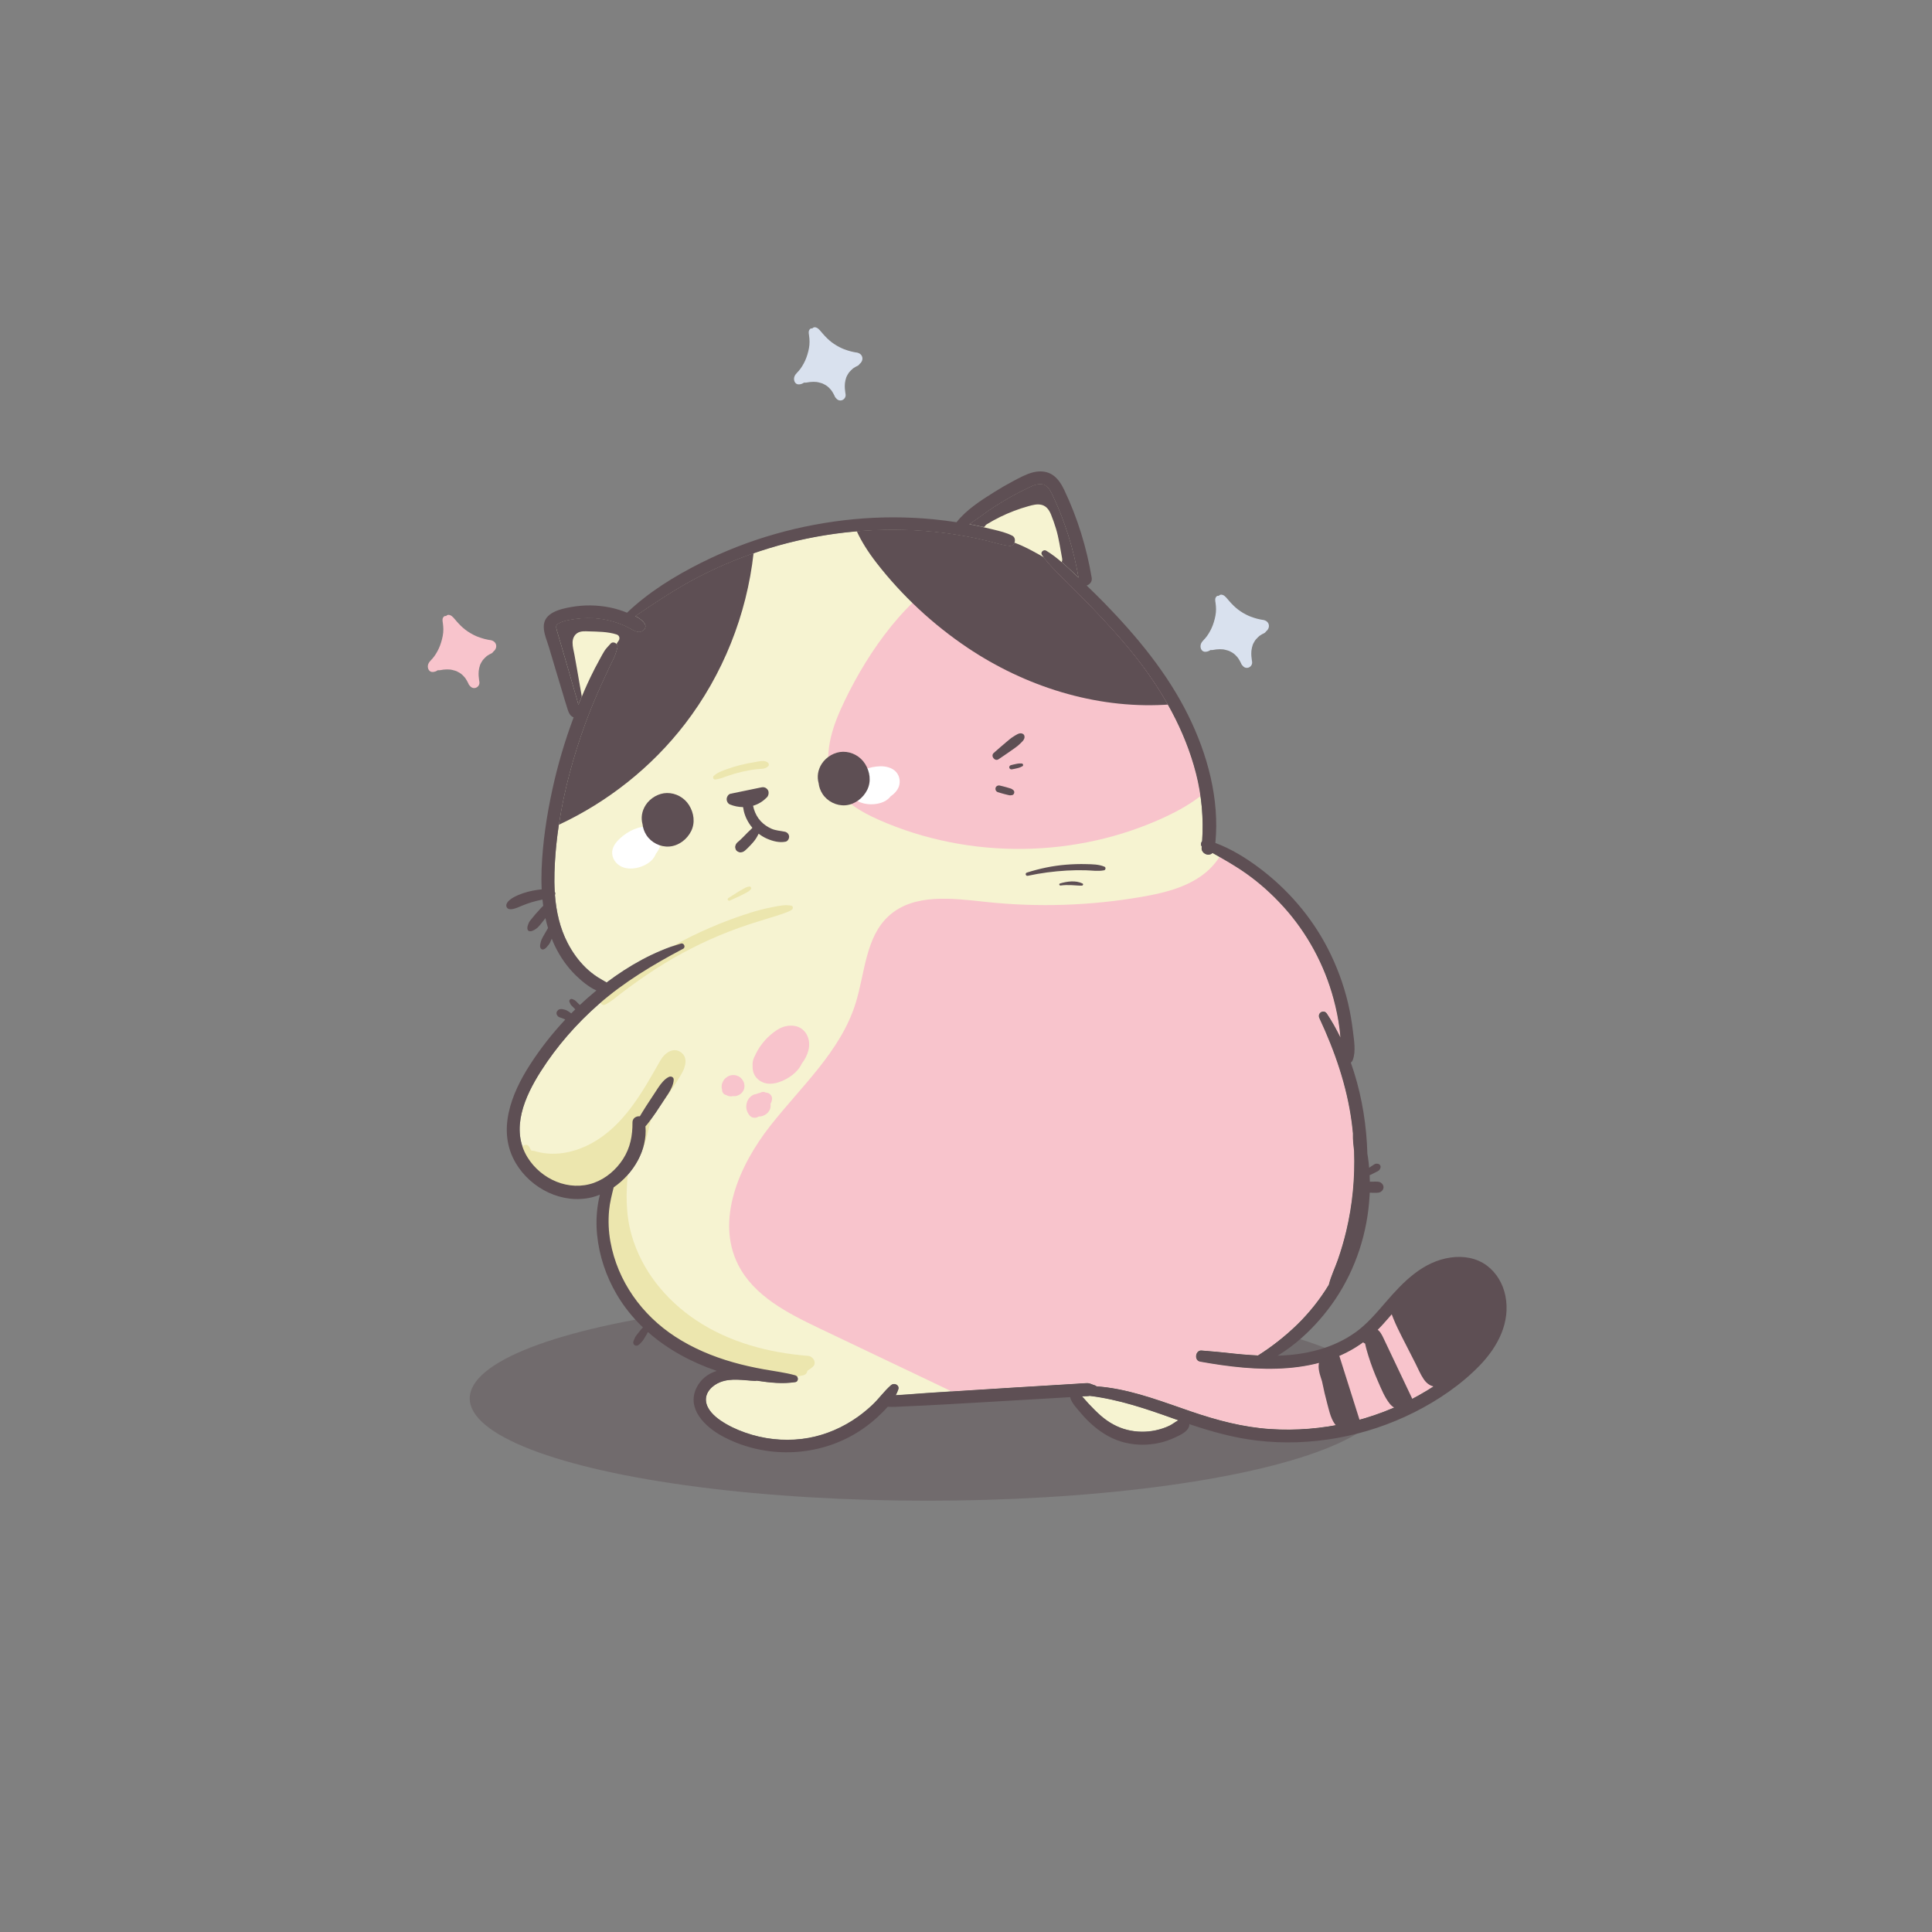<?xml version="1.0" encoding="UTF-8" standalone="no"?> <svg xmlns:inkscape="http://www.inkscape.org/namespaces/inkscape" xmlns:sodipodi="http://sodipodi.sourceforge.net/DTD/sodipodi-0.dtd" xmlns="http://www.w3.org/2000/svg" xmlns:svg="http://www.w3.org/2000/svg" width="500" height="500" viewBox="0 0 132.292 132.292" version="1.1" id="svg1" inkscape:version="1.3 (0e150ed6c4, 2023-07-21)" sodipodi:docname="кот пятнистый со спины.svg"><rect x="0" y="0" width="132.292" height="132.292" fill="#808080" stroke="none"/><defs id="defs1"></defs><g inkscape:label="Слой 1" inkscape:groupmode="layer" id="layer1"><g id="g261" transform="matrix(0.265,0,0,0.265,13.542,-445.604)"><path style="fill:#ffffff" d="m 164.862,1784.352 c -0.007,-0.01 -0.017,-0.016 -0.024,-0.026 0.07,0.087 0.077,0.094 0.024,0.026 z" id="path5-5"></path><path style="fill:#d9e1ee;fill-opacity:1" d="m 170.145,1772.599 c -0.059,-0.01 -0.096,-0.011 -0.124,-0.014 -0.026,0 -0.048,-0.01 -0.091,-0.017 -0.107,-0.019 -0.213,-0.036 -0.319,-0.056 -0.292,-0.055 -0.582,-0.119 -0.869,-0.193 -0.55,-0.141 -1.085,-0.322 -1.617,-0.52 -0.101,-0.038 -0.202,-0.074 -0.302,-0.113 0.002,10e-4 -0.226,-0.095 -0.274,-0.114 -0.23,-0.102 -0.458,-0.209 -0.682,-0.324 -0.505,-0.257 -0.995,-0.544 -1.467,-0.859 -0.846,-0.564 -1.58,-1.219 -2.347,-2.027 -0.368,-0.388 -0.711,-0.802 -1.06,-1.207 -0.419,-0.487 -0.874,-1.031 -1.559,-1.07 -0.25,-0.014 -0.5,0.126 -0.658,0.322 -0.198,-0.061 -0.403,-0.036 -0.591,0.16 -0.452,0.472 -0.321,1.072 -0.229,1.656 0.083,0.525 0.115,1.063 0.123,1.595 0.017,1.129 -0.24,2.282 -0.565,3.358 -0.32,1.062 -0.764,2.037 -1.351,2.981 -0.284,0.456 -0.534,0.808 -0.87,1.194 -0.499,0.572 -1.091,1.036 -1.206,1.832 -0.113,0.784 0.325,1.718 1.267,1.663 0.525,-0.03 0.929,-0.198 1.285,-0.453 0.419,0.046 0.869,-0.051 1.267,-0.12 0.048,-0.01 0.065,-0.012 0.072,-0.015 0.029,0 0.06,0 0.109,-0.01 0.105,-0.01 0.211,-0.019 0.316,-0.028 0.239,-0.02 0.478,-0.036 0.718,-0.036 0.267,0 0.535,0.012 0.799,0.043 0.008,10e-4 0.01,10e-4 0.018,0 0.013,0 0.033,0.01 0.064,0.013 0.131,0.025 0.261,0.05 0.391,0.078 0.235,0.052 0.466,0.112 0.695,0.185 0.333,0.107 0.304,0.094 0.534,0.205 0.884,0.428 1.276,0.732 1.926,1.478 0.047,0.053 0.092,0.108 0.136,0.162 0.009,0.015 0.102,0.137 0.119,0.162 0.124,0.178 0.24,0.362 0.348,0.55 0.119,0.209 0.234,0.422 0.338,0.639 0.042,0.087 0.076,0.177 0.12,0.262 0.034,0.107 0.091,0.201 0.172,0.281 0.036,0.046 0.063,0.08 0.082,0.105 0.361,0.487 0.917,0.777 1.533,0.607 0.573,-0.157 1.028,-0.727 1.012,-1.329 -0.005,-0.209 -0.037,-0.415 -0.08,-0.619 -0.108,-0.801 -0.176,-1.398 -0.117,-2.239 0.001,-0.022 0.019,-0.199 0.024,-0.262 0.008,-0.056 0.018,-0.141 0.021,-0.154 0.028,-0.194 0.061,-0.386 0.105,-0.577 0.049,-0.215 0.109,-0.428 0.179,-0.637 0.024,-0.071 0.05,-0.14 0.076,-0.21 0.013,-0.032 0.038,-0.094 0.061,-0.141 0.163,-0.339 0.358,-0.654 0.569,-0.966 0.012,-0.018 0.019,-0.027 0.028,-0.039 0.045,-0.054 0.089,-0.109 0.135,-0.162 0.13,-0.15 0.268,-0.292 0.408,-0.431 0.126,-0.124 0.253,-0.245 0.387,-0.36 0.052,-0.045 0.099,-0.083 0.12,-0.1 0.044,-0.032 0.087,-0.064 0.131,-0.094 0.327,-0.225 0.674,-0.416 1.035,-0.582 0.224,-0.103 0.398,-0.28 0.53,-0.491 0.435,-0.313 0.731,-0.863 0.731,-1.361 0,-0.949 -0.74,-1.5 -1.606,-1.603 z" id="path6-4"></path><path style="fill:#f8c4cc;fill-opacity:1" d="m 75.521,1846.911 c -0.059,-0.01 -0.096,-0.011 -0.124,-0.014 -0.026,0 -0.048,-0.01 -0.091,-0.017 -0.106,-0.019 -0.213,-0.036 -0.319,-0.056 -0.292,-0.054 -0.582,-0.119 -0.869,-0.193 -0.55,-0.141 -1.085,-0.322 -1.617,-0.52 -0.101,-0.038 -0.202,-0.074 -0.302,-0.113 0.002,0 -0.226,-0.095 -0.274,-0.114 -0.23,-0.102 -0.458,-0.209 -0.682,-0.324 -0.505,-0.257 -0.995,-0.544 -1.467,-0.859 -0.846,-0.564 -1.58,-1.219 -2.347,-2.027 -0.368,-0.388 -0.711,-0.802 -1.06,-1.207 -0.419,-0.486 -0.874,-1.031 -1.559,-1.07 -0.25,-0.014 -0.5,0.126 -0.658,0.322 -0.198,-0.061 -0.403,-0.036 -0.591,0.159 -0.452,0.472 -0.321,1.072 -0.229,1.656 0.082,0.525 0.115,1.063 0.123,1.595 0.017,1.129 -0.24,2.282 -0.565,3.358 -0.32,1.062 -0.764,2.037 -1.351,2.981 -0.284,0.456 -0.534,0.808 -0.87,1.194 -0.499,0.572 -1.091,1.036 -1.206,1.832 -0.113,0.784 0.325,1.718 1.267,1.663 0.525,-0.03 0.929,-0.198 1.285,-0.453 0.419,0.046 0.869,-0.051 1.267,-0.12 0.048,-0.01 0.065,-0.013 0.072,-0.015 0.03,0 0.06,0 0.109,-0.01 0.105,-0.01 0.211,-0.019 0.317,-0.027 0.239,-0.02 0.478,-0.036 0.718,-0.036 0.266,0 0.534,0.012 0.799,0.043 0.008,10e-4 0.01,10e-4 0.018,0 0.013,0 0.033,0.01 0.064,0.013 0.131,0.025 0.261,0.05 0.391,0.079 0.235,0.052 0.466,0.112 0.695,0.185 0.333,0.107 0.304,0.094 0.534,0.205 0.885,0.428 1.276,0.732 1.926,1.478 0.047,0.053 0.091,0.108 0.136,0.163 0.009,0.014 0.102,0.137 0.119,0.162 0.124,0.178 0.24,0.362 0.348,0.55 0.119,0.209 0.234,0.422 0.338,0.639 0.042,0.087 0.076,0.177 0.12,0.262 0.034,0.107 0.091,0.201 0.172,0.281 0.036,0.046 0.063,0.08 0.082,0.105 0.361,0.486 0.917,0.777 1.533,0.607 0.573,-0.158 1.028,-0.727 1.012,-1.329 -0.005,-0.21 -0.037,-0.415 -0.08,-0.619 -0.108,-0.801 -0.176,-1.398 -0.117,-2.239 0.002,-0.022 0.019,-0.199 0.024,-0.262 0.008,-0.056 0.018,-0.14 0.021,-0.154 0.028,-0.194 0.062,-0.386 0.105,-0.577 0.049,-0.215 0.109,-0.428 0.179,-0.637 0.024,-0.071 0.05,-0.14 0.076,-0.21 0.013,-0.032 0.038,-0.094 0.061,-0.141 0.163,-0.339 0.358,-0.654 0.569,-0.966 0.012,-0.018 0.019,-0.027 0.028,-0.04 0.045,-0.054 0.089,-0.109 0.135,-0.162 0.13,-0.15 0.268,-0.292 0.408,-0.431 0.125,-0.124 0.253,-0.245 0.387,-0.36 0.052,-0.045 0.099,-0.083 0.12,-0.1 0.044,-0.032 0.087,-0.064 0.131,-0.094 0.327,-0.225 0.674,-0.416 1.035,-0.581 0.224,-0.103 0.398,-0.281 0.53,-0.491 0.434,-0.312 0.731,-0.863 0.731,-1.361 -10e-4,-0.951 -0.742,-1.502 -1.607,-1.605 z" id="path8-1"></path><path style="fill:#d9e1ee;fill-opacity:1" d="m 275.18,1841.693 c -0.059,-0.01 -0.095,-0.011 -0.124,-0.014 -0.026,-0.01 -0.048,-0.01 -0.091,-0.017 -0.106,-0.019 -0.213,-0.036 -0.319,-0.056 -0.292,-0.055 -0.582,-0.119 -0.869,-0.193 -0.55,-0.141 -1.085,-0.322 -1.617,-0.52 -0.101,-0.038 -0.202,-0.074 -0.302,-0.113 0.002,10e-4 -0.226,-0.095 -0.274,-0.114 -0.23,-0.102 -0.458,-0.209 -0.682,-0.324 -0.505,-0.257 -0.995,-0.544 -1.467,-0.859 -0.846,-0.564 -1.58,-1.219 -2.347,-2.027 -0.368,-0.388 -0.711,-0.802 -1.06,-1.207 -0.419,-0.486 -0.874,-1.031 -1.559,-1.07 -0.25,-0.014 -0.5,0.126 -0.658,0.322 -0.198,-0.061 -0.403,-0.036 -0.591,0.159 -0.452,0.472 -0.321,1.072 -0.23,1.656 0.083,0.525 0.115,1.063 0.123,1.595 0.017,1.129 -0.24,2.282 -0.565,3.358 -0.32,1.062 -0.764,2.037 -1.351,2.981 -0.284,0.456 -0.533,0.808 -0.87,1.194 -0.499,0.572 -1.091,1.036 -1.206,1.832 -0.113,0.784 0.325,1.718 1.267,1.663 0.525,-0.031 0.929,-0.198 1.285,-0.453 0.419,0.046 0.869,-0.051 1.267,-0.12 0.049,-0.01 0.065,-0.013 0.072,-0.015 0.029,0 0.06,-0.01 0.109,-0.01 0.105,-0.01 0.211,-0.019 0.317,-0.027 0.239,-0.02 0.478,-0.036 0.718,-0.036 0.267,0 0.534,0.012 0.799,0.043 0.008,10e-4 0.01,10e-4 0.017,0 0.013,0 0.033,0.01 0.065,0.013 0.131,0.025 0.261,0.05 0.392,0.078 0.234,0.052 0.466,0.112 0.695,0.185 0.333,0.107 0.304,0.094 0.534,0.205 0.884,0.428 1.276,0.732 1.926,1.478 0.047,0.053 0.092,0.108 0.136,0.162 0.009,0.015 0.102,0.137 0.119,0.162 0.124,0.178 0.241,0.362 0.348,0.55 0.119,0.209 0.234,0.422 0.338,0.639 0.042,0.086 0.076,0.177 0.12,0.262 0.034,0.107 0.091,0.201 0.172,0.281 0.036,0.046 0.062,0.08 0.082,0.105 0.361,0.487 0.917,0.777 1.533,0.607 0.573,-0.157 1.028,-0.727 1.012,-1.329 -0.005,-0.21 -0.038,-0.415 -0.08,-0.619 -0.108,-0.801 -0.176,-1.398 -0.117,-2.239 0.001,-0.022 0.019,-0.199 0.024,-0.262 0.008,-0.056 0.018,-0.141 0.021,-0.154 0.028,-0.194 0.062,-0.386 0.105,-0.577 0.049,-0.215 0.109,-0.428 0.179,-0.637 0.024,-0.071 0.05,-0.14 0.076,-0.21 0.013,-0.032 0.038,-0.094 0.061,-0.141 0.163,-0.339 0.359,-0.654 0.569,-0.966 0.012,-0.018 0.019,-0.027 0.028,-0.039 0.045,-0.054 0.089,-0.109 0.135,-0.162 0.13,-0.15 0.268,-0.292 0.408,-0.431 0.125,-0.124 0.253,-0.245 0.387,-0.36 0.052,-0.045 0.099,-0.083 0.12,-0.1 0.044,-0.032 0.087,-0.064 0.131,-0.094 0.327,-0.225 0.674,-0.416 1.035,-0.581 0.224,-0.103 0.398,-0.281 0.53,-0.491 0.434,-0.313 0.731,-0.863 0.731,-1.361 0,-0.95 -0.741,-1.501 -1.607,-1.604 z" id="path10-7"></path><g id="g127" transform="translate(5.859,1640.578)"><ellipse style="fill:#5e4f54;fill-opacity:0.42" cx="182.65" cy="402.292" rx="118.236" ry="26.427" id="ellipse2-2"></ellipse><path style="fill:#ffffff" d="m 64.379,218.086 c -0.007,-0.01 -0.017,-0.016 -0.024,-0.026 0.07,0.087 0.077,0.094 0.024,0.026 z" id="path7-0"></path><path style="fill:#ffffff" d="m 264.038,212.868 c -0.007,-0.01 -0.017,-0.016 -0.024,-0.026 0.071,0.087 0.078,0.094 0.024,0.026 z" id="path9-5"></path><path style="fill:#f6f3d1" d="m 224.625,401.596 c -0.446,0.095 -0.948,0.073 -1.395,0.1 -0.209,0.012 -0.418,0.025 -0.628,0.037 0.631,0.624 1.202,1.358 1.763,1.946 0.998,1.048 2.008,2.094 3.1,3.045 1.999,1.741 4.292,3.047 6.874,3.683 2.39,0.588 4.948,0.626 7.353,0.1 1.235,-0.27 2.452,-0.66 3.587,-1.218 0.727,-0.358 1.478,-0.978 2.264,-1.373 -0.41,-0.145 -0.82,-0.287 -1.229,-0.434 -7.083,-2.545 -14.196,-4.963 -21.689,-5.886 z" id="path25-0"></path><path style="fill:#f6f3d1" d="m 325.202,388.898 c -4.069,5.269 -9.925,9.381 -15.679,12.612 -11.558,6.487 -24.991,9.52 -38.208,8.656 -7.066,-0.458 -13.813,-2.255 -20.491,-4.535 -7.058,-2.41 -14.132,-5.174 -21.562,-6.202 -0.968,-0.13 -1.926,-0.233 -2.894,-0.302 -0.121,-0.121 -0.276,-0.233 -0.492,-0.285 -0.691,-0.173 -1.184,-0.57 -2.004,-0.544 -0.933,0.026 -1.866,0.112 -2.79,0.173 -1.797,0.104 -3.585,0.216 -5.373,0.328 -3.585,0.216 -7.17,0.432 -10.746,0.648 -5.347,0.328 -10.694,0.665 -16.042,1.019 -1.891,0.112 -3.775,0.242 -5.667,0.363 -0.795,0.052 -1.59,0.112 -2.384,0.164 -1.218,0.086 -2.427,0.182 -3.637,0.277 -0.872,0.069 -1.805,0.104 -2.747,0.173 0.259,-0.492 0.493,-1.002 0.666,-1.52 0.078,-0.242 0.069,-0.458 0.008,-0.648 -0.233,-0.682 -1.209,-0.959 -1.832,-0.466 -0.017,0 -0.026,0.017 -0.043,0.026 -1.762,1.529 -3.119,3.49 -4.82,5.097 -1.615,1.529 -3.361,2.894 -5.235,4.086 -3.905,2.488 -8.336,4.155 -12.94,4.717 -4.95,0.605 -10.003,0.035 -14.694,-1.624 -2.22,-0.777 -4.415,-1.805 -6.367,-3.136 -1.667,-1.14 -3.524,-2.859 -3.767,-4.984 -0.267,-2.315 1.667,-4.138 3.646,-4.924 2.877,-1.149 6.047,-0.466 9.036,-0.337 0.156,0.009 0.285,-0.026 0.406,-0.061 0.043,0 0.078,0.009 0.121,0.017 3.274,0.492 6.583,0.864 9.865,0.354 0.933,-0.147 0.812,-1.538 0,-1.762 -2.66,-0.743 -5.425,-1.063 -8.146,-1.555 -0.501,-0.086 -0.993,-0.181 -1.486,-0.285 -2.194,-0.432 -4.371,-0.942 -6.522,-1.555 -5.252,-1.494 -10.306,-3.628 -14.893,-6.608 -8.613,-5.606 -14.867,-14.323 -16.715,-24.499 -0.484,-2.661 -0.605,-5.39 -0.354,-8.077 0.009,-0.069 0.017,-0.147 0.026,-0.216 0.199,-1.987 0.691,-3.87 1.166,-5.77 5.105,-3.525 8.751,-9.667 8.206,-15.774 0.561,-0.596 1.037,-1.27 1.529,-1.935 0.786,-1.045 1.494,-2.142 2.212,-3.231 0.717,-1.089 1.451,-2.177 2.16,-3.265 0.674,-1.028 1.365,-2.393 1.399,-3.628 0.017,-0.674 -0.7,-0.959 -1.235,-0.708 -1.14,0.527 -2.099,1.779 -2.781,2.807 -0.7,1.045 -1.391,2.108 -2.082,3.17 -0.691,1.054 -1.391,2.108 -2.039,3.188 -0.199,0.328 -0.406,0.665 -0.605,1.011 -0.89,-0.104 -1.918,0.475 -1.909,1.555 0.035,3.438 -0.553,6.548 -2.436,9.485 -1.754,2.738 -4.423,5.036 -7.507,6.151 -6.427,2.306 -13.649,-0.881 -17.164,-6.557 -4.518,-7.299 -0.717,-15.748 3.429,-22.261 4.121,-6.479 9.226,-12.301 14.996,-17.363 6.531,-5.728 14.098,-10.254 21.761,-14.297 0.743,-0.389 0.233,-1.581 -0.562,-1.348 -7.04,2.125 -13.372,5.701 -19.194,10.081 -0.752,-0.458 -1.538,-0.864 -2.289,-1.348 -1.132,-0.734 -2.177,-1.555 -3.145,-2.505 -1.901,-1.848 -3.438,-4.025 -4.656,-6.375 -1.995,-3.844 -2.937,-8.094 -3.265,-12.388 0.104,-0.276 0.095,-0.587 -0.061,-0.847 -0.095,-1.676 -0.112,-3.352 -0.06,-5.01 0.121,-4.086 0.51,-8.181 1.123,-12.258 1.33,-8.837 3.714,-17.579 6.721,-25.872 1.235,-3.395 2.617,-6.729 4.094,-10.021 0.752,-1.658 1.512,-3.308 2.29,-4.95 0.388,-0.821 0.795,-1.633 1.192,-2.453 0.38,-0.803 0.57,-1.667 0.829,-2.522 0.302,-0.976 -1.063,-1.823 -1.754,-1.019 -0.535,0.605 -1.14,1.184 -1.58,1.857 -0.449,0.708 -0.838,1.469 -1.236,2.203 -0.846,1.529 -1.658,3.075 -2.41,4.648 -1.106,2.341 -2.133,4.716 -3.093,7.118 -0.017,-0.052 -0.026,-0.104 -0.043,-0.156 -0.285,-1.097 -0.613,-2.186 -0.933,-3.274 -0.587,-2.047 -1.175,-4.095 -1.771,-6.133 l -1.909,-6.531 c -0.311,-1.063 -0.657,-2.125 -0.933,-3.196 -0.181,-0.691 -0.346,-1.244 0.328,-1.658 1.348,-0.829 3.334,-1.097 4.872,-1.296 1.805,-0.242 3.654,-0.242 5.459,-0.061 1.78,0.181 3.533,0.613 5.226,1.201 0.864,0.302 1.693,0.657 2.514,1.063 0.847,0.432 1.65,1.037 2.6,1.184 1.149,0.181 2.462,-0.985 1.667,-2.16 -0.579,-0.855 -1.46,-1.434 -2.401,-1.9 5.2,-3.542 10.435,-7.04 16.016,-9.96 4.699,-2.462 9.571,-4.561 14.573,-6.289 1.304,-0.458 2.626,-0.89 3.948,-1.296 7.395,-2.255 15.022,-3.732 22.719,-4.38 5.676,-0.492 11.394,-0.535 17.087,-0.13 3.758,0.268 7.498,0.743 11.204,1.434 1.849,0.337 3.68,0.726 5.494,1.175 1.901,0.458 3.749,1.088 5.693,1.287 1.408,0.147 1.909,-2.021 0.717,-2.643 -1.538,-0.795 -3.214,-1.175 -4.89,-1.598 -1.702,-0.423 -3.421,-0.803 -5.148,-1.14 -0.372,-0.078 -0.743,-0.138 -1.114,-0.207 2.142,-1.391 4.155,-3.006 6.306,-4.397 2.911,-1.883 5.943,-3.602 9.079,-5.088 1.227,-0.588 2.85,-1.313 4.172,-0.631 1.132,0.579 1.728,2.021 2.237,3.101 1.494,3.188 2.756,6.488 3.818,9.848 0.76,2.393 1.4,4.829 1.935,7.282 0.276,1.235 0.527,2.479 0.743,3.723 -0.156,-0.147 -0.311,-0.294 -0.467,-0.441 -1.417,-1.33 -2.85,-2.721 -4.371,-4 -1.132,-0.959 -2.315,-1.849 -3.568,-2.6 -0.656,-0.389 -1.546,0.415 -1.088,1.088 0.251,0.372 0.518,0.743 0.803,1.097 1.503,1.944 3.326,3.663 5.054,5.39 2.108,2.099 4.215,4.19 6.289,6.332 4.121,4.259 8.155,8.604 11.843,13.26 3.171,4 6.065,8.215 8.561,12.655 3.153,5.589 5.667,11.524 7.273,17.778 0.493,1.944 0.881,3.896 1.158,5.857 0.492,3.481 0.656,6.989 0.475,10.53 -0.009,0.363 -0.026,0.717 -0.052,1.08 -0.328,0.371 -0.423,0.967 -0.104,1.391 -0.008,0.13 -0.017,0.268 -0.026,0.406 -0.095,0.916 0.846,1.702 1.702,1.702 0.467,0 0.838,-0.164 1.114,-0.432 0.604,0.337 1.209,0.682 1.814,1.028 2.384,1.356 4.725,2.747 6.971,4.345 3.464,2.462 6.643,5.33 9.493,8.474 6.185,6.807 10.634,15.057 13.018,23.937 0.674,2.514 1.201,5.071 1.529,7.654 0.095,0.752 0.164,1.503 0.233,2.263 -1.028,-2.125 -2.185,-4.198 -3.507,-6.185 -0.812,-1.227 -2.566,-0.173 -1.952,1.14 3.991,8.543 7.101,17.502 8.345,26.874 0.138,1.011 0.242,2.03 0.337,3.049 0,0.026 -0.009,0.043 -0.009,0.069 -0.034,1.46 0.121,2.902 0.294,4.354 0.251,6.928 -0.406,13.891 -2.004,20.62 -0.605,2.531 -1.33,5.028 -2.186,7.481 -0.734,2.108 -1.797,4.259 -2.341,6.462 -2.254,3.732 -4.984,7.17 -8.103,10.219 -3.066,3.006 -6.539,5.745 -10.185,8.051 -2.764,-0.129 -5.537,-0.389 -8.276,-0.708 -2.099,-0.242 -4.198,-0.372 -6.306,-0.57 -1.624,-0.147 -2.004,2.574 -0.389,2.868 14.496,2.617 31.574,3.87 43.693,-6.194 5.295,-4.397 8.803,-10.824 14.599,-14.642 4.682,-3.075 12.137,-4.794 15.791,0.752 3.426,5.198 1.517,11.668 -2.008,16.238 z" id="path26-6"></path><path style="fill:#f8c4cc;fill-opacity:1" d="m 253.244,246.639 c -2.713,2.108 -5.797,3.836 -8.906,5.295 -23.082,10.85 -50.881,11.169 -74.205,0.855 -4.501,-1.987 -9.079,-4.587 -11.411,-8.915 -3.248,-6.012 -1.235,-13.467 1.572,-19.696 5.554,-12.318 15.29,-27.246 27.306,-34.252 7.049,-4.103 16.465,-5.287 25.466,-4.561 1.503,1.944 3.326,3.663 5.054,5.39 2.108,2.099 4.215,4.19 6.289,6.332 4.121,4.259 8.155,8.604 11.843,13.26 3.171,4 6.065,8.215 8.561,12.655 3.153,5.589 5.667,11.524 7.273,17.778 0.493,1.946 0.881,3.898 1.158,5.859 z" id="path27-76"></path><path style="fill:#ffffff;fill-opacity:1" d="m 113.78,258.021 c -0.161,-1.615 -1.254,-2.963 -2.868,-3.322 -1.433,-0.319 -2.833,0.008 -4.153,0.577 -1.29,0.556 -2.471,1.351 -3.507,2.299 -1.101,1.007 -2.166,2.387 -2.028,3.968 0.154,1.757 1.451,3.135 3.12,3.614 1.431,0.411 3.114,0.201 4.491,-0.326 1.396,-0.534 2.753,-1.41 3.457,-2.779 0.089,-0.172 0.168,-0.347 0.237,-0.525 0.793,-0.981 1.376,-2.254 1.251,-3.506 z" id="path28-4"></path><path style="fill:#ffffff;fill-opacity:1" d="m 175.434,243.698 c 0.322,-1.59 -0.326,-3.201 -1.764,-4.019 -1.276,-0.727 -2.71,-0.826 -4.139,-0.671 -1.397,0.152 -2.759,0.564 -4.029,1.165 -1.348,0.638 -2.773,1.643 -3.106,3.196 -0.37,1.724 0.464,3.423 1.918,4.372 1.247,0.814 2.917,1.108 4.388,1.01 1.491,-0.1 3.046,-0.538 4.122,-1.638 0.136,-0.138 0.262,-0.283 0.381,-0.432 1.048,-0.705 1.98,-1.75 2.229,-2.983 z" id="path29-4"></path><path style="fill:#5e4f54;fill-opacity:1" d="m 137.757,183.881 c -1.771,15.955 -7.939,31.418 -17.735,44.143 -8.569,11.126 -19.868,20.102 -32.584,26.036 1.33,-8.837 3.714,-17.579 6.721,-25.872 1.235,-3.395 2.617,-6.729 4.094,-10.021 0.752,-1.658 1.512,-3.308 2.29,-4.95 0.388,-0.821 0.795,-1.633 1.192,-2.453 0.38,-0.803 0.57,-1.667 0.829,-2.522 0.302,-0.976 -1.063,-1.823 -1.754,-1.019 -0.535,0.605 -1.14,1.184 -1.58,1.857 -0.449,0.708 -0.838,1.469 -1.236,2.203 -0.846,1.529 -1.658,3.075 -2.41,4.648 -1.106,2.341 -2.133,4.716 -3.093,7.118 -0.017,-0.052 -0.026,-0.104 -0.043,-0.156 -0.285,-1.097 -0.613,-2.186 -0.933,-3.274 -0.587,-2.047 -1.175,-4.095 -1.771,-6.133 l -1.909,-6.531 c -0.311,-1.063 -0.657,-2.125 -0.933,-3.196 -0.181,-0.691 -0.346,-1.244 0.328,-1.658 1.348,-0.829 3.334,-1.097 4.872,-1.296 1.805,-0.242 3.654,-0.242 5.459,-0.061 1.78,0.181 3.533,0.613 5.226,1.201 0.864,0.302 1.693,0.657 2.514,1.063 0.847,0.432 1.65,1.037 2.6,1.184 1.149,0.181 2.462,-0.985 1.667,-2.16 -0.579,-0.855 -1.46,-1.434 -2.401,-1.9 5.2,-3.542 10.435,-7.04 16.016,-9.96 4.7,-2.464 9.572,-4.563 14.574,-6.291 z" id="path30-6"></path><path style="fill:#5e4f54;fill-opacity:1" d="m 244.813,223.005 c -0.311,0.026 -0.631,0.043 -0.941,0.061 -17.934,0.959 -35.936,-4.751 -50.846,-14.763 -8.88,-5.961 -16.957,-13.467 -23.514,-21.933 -2.263,-2.92 -3.939,-5.641 -5.088,-8.163 5.676,-0.492 11.394,-0.535 17.087,-0.13 3.758,0.268 7.498,0.743 11.204,1.434 1.849,0.337 3.68,0.726 5.494,1.175 1.901,0.458 3.749,1.088 5.693,1.287 1.408,0.147 1.909,-2.021 0.717,-2.643 -1.538,-0.795 -3.214,-1.175 -4.89,-1.598 -1.702,-0.423 -3.421,-0.803 -5.148,-1.14 -0.372,-0.078 -0.743,-0.138 -1.114,-0.207 2.142,-1.391 4.155,-3.006 6.306,-4.397 2.911,-1.883 5.943,-3.602 9.079,-5.088 1.227,-0.588 2.85,-1.313 4.172,-0.631 1.132,0.579 1.728,2.021 2.237,3.101 1.494,3.188 2.756,6.488 3.818,9.848 1.141,3.602 2.021,7.282 2.678,11.005 -0.156,-0.147 -0.311,-0.294 -0.467,-0.441 -2.479,-2.324 -5.002,-4.846 -7.939,-6.6 -0.656,-0.389 -1.546,0.415 -1.088,1.088 1.632,2.402 3.809,4.44 5.857,6.488 2.108,2.099 4.215,4.19 6.289,6.332 4.121,4.259 8.155,8.604 11.843,13.26 3.171,3.999 6.065,8.214 8.561,12.655 z" id="path31-4"></path><path style="fill:#f8c4cc;fill-opacity:1" d="m 325.202,388.898 c -4.069,5.269 -9.925,9.381 -15.679,12.612 -11.558,6.487 -24.991,9.52 -38.208,8.656 -7.066,-0.458 -13.813,-2.255 -20.491,-4.535 -7.058,-2.41 -14.132,-5.174 -21.562,-6.202 -0.968,-0.13 -1.926,-0.233 -2.894,-0.302 -0.121,-0.121 -0.276,-0.233 -0.492,-0.285 -0.691,-0.173 -1.184,-0.57 -2.004,-0.544 -0.933,0.026 -1.866,0.112 -2.79,0.173 -1.797,0.104 -3.585,0.216 -5.373,0.328 -3.585,0.216 -7.17,0.432 -10.746,0.648 -5.347,0.328 -10.694,0.665 -16.042,1.019 -1.365,-0.656 -2.738,-1.304 -4.103,-1.961 -10.003,-4.768 -19.998,-9.528 -29.992,-14.297 -8.198,-3.913 -16.966,-8.353 -21.061,-16.474 -5.831,-11.558 0.251,-25.622 8.241,-35.806 7.982,-10.193 18.192,-19.272 22.079,-31.625 2.471,-7.853 2.54,-17.182 8.63,-22.711 6.462,-5.866 16.405,-4.527 25.086,-3.594 13.407,1.434 27.012,0.985 40.298,-1.322 5.434,-0.942 10.98,-2.263 15.463,-5.486 1.806,-1.296 3.404,-2.963 4.604,-4.846 2.384,1.356 4.725,2.747 6.971,4.345 3.464,2.462 6.643,5.33 9.493,8.474 6.185,6.807 10.634,15.057 13.018,23.937 0.674,2.514 1.201,5.071 1.529,7.654 0.095,0.752 0.164,1.503 0.233,2.263 -1.028,-2.125 -2.185,-4.198 -3.507,-6.185 -0.812,-1.227 -2.566,-0.173 -1.952,1.14 3.991,8.543 7.101,17.502 8.345,26.874 0.138,1.011 0.242,2.03 0.337,3.049 0,0.026 -0.009,0.043 -0.009,0.069 -0.034,1.46 0.121,2.902 0.294,4.354 0.251,6.928 -0.406,13.891 -2.004,20.62 -0.605,2.531 -1.33,5.028 -2.186,7.481 -0.734,2.108 -1.797,4.259 -2.341,6.462 -2.254,3.732 -4.984,7.17 -8.103,10.219 -3.066,3.006 -6.539,5.745 -10.185,8.051 -2.764,-0.129 -5.537,-0.389 -8.276,-0.708 -2.099,-0.242 -4.198,-0.372 -6.306,-0.57 -1.624,-0.147 -2.004,2.574 -0.389,2.868 14.496,2.617 31.574,3.87 43.693,-6.194 5.295,-4.397 8.803,-10.824 14.599,-14.642 4.682,-3.075 12.137,-4.794 15.791,0.752 3.425,5.201 1.516,11.671 -2.009,16.241 z" id="path32-8"></path><path style="fill:#5e4f54;fill-opacity:1" d="m 294.516,408.396 c -1.802,-5.7 -3.604,-11.4 -5.405,-17.1 -0.234,-0.739 -0.87,-1.226 -1.644,-1.251 -0.584,-0.019 -1.131,0.118 -1.618,0.368 -0.502,-0.584 -1.706,-0.395 -1.844,0.433 -0.113,0.683 -0.136,1.382 -0.11,2.086 -0.351,1.373 0.059,2.797 0.481,4.117 0.086,0.269 0.173,0.537 0.259,0.806 0.414,2.061 0.896,4.11 1.445,6.139 0.507,1.871 0.947,3.953 2.289,5.431 1.318,1.452 3.701,2.036 5.379,0.858 0.593,-0.418 1.003,-1.145 0.768,-1.887 z" id="path33-43"></path><path style="fill:#5e4f54;fill-opacity:1" d="m 307.941,402.345 c -2.011,-4.236 -4.022,-8.472 -6.033,-12.709 -0.476,-1.003 -0.952,-2.007 -1.429,-3.01 -0.413,-0.868 -0.874,-1.753 -1.721,-2.275 -0.539,-0.332 -1.198,-0.425 -1.831,-0.335 -0.536,-0.318 -1.346,-0.127 -1.399,0.559 -0.759,0.552 -1.184,1.449 -0.743,2.528 0.217,0.53 0.582,0.856 0.988,1.015 0.212,1.083 0.526,2.141 0.852,3.195 0.688,2.219 1.519,4.385 2.449,6.513 0.844,1.932 1.696,4.078 3.001,5.75 1.371,1.759 3.856,2.43 5.606,0.79 0.574,-0.538 0.573,-1.361 0.26,-2.021 z" id="path34-11"></path><path style="fill:#5e4f54;fill-opacity:1" d="m 326.786,371.286 c -1.848,-2.356 -4.495,-4.032 -7.493,-4.389 -3.388,-0.403 -6.621,1.193 -9.251,3.187 -2.95,2.236 -5.396,5.044 -7.202,8.275 -0.434,0.102 -0.772,0.465 -0.587,1.04 1.041,3.238 2.63,6.195 4.17,9.217 0.778,1.526 1.558,3.05 2.333,4.577 0.701,1.38 1.308,2.88 2.182,4.16 3.497,5.122 10.443,-1.117 13.088,-4.229 0.749,-0.881 1.448,-1.833 2.082,-2.837 0.022,-0.021 0.048,-0.03 0.069,-0.053 2.3,-2.573 3.302,-6.404 3.443,-9.801 0.138,-3.304 -0.788,-6.538 -2.834,-9.147 z" id="path35-3"></path><path style="fill:#f8c4cc;fill-opacity:1" d="m 151.697,308.68 c -0.577,-1.366 -1.833,-2.402 -3.312,-2.64 -1.577,-0.254 -3.107,0.128 -4.456,0.973 -2.323,1.454 -4.414,3.777 -5.592,6.253 -0.052,0.111 -0.1,0.223 -0.149,0.334 -0.289,0.519 -0.516,1.065 -0.626,1.638 -0.071,0.369 -0.086,0.739 -0.057,1.101 -0.014,0.366 0.005,0.735 0.065,1.108 0.242,1.506 1.286,2.662 2.681,3.211 2.438,0.96 5.538,-0.428 7.481,-1.901 1.05,-0.796 1.952,-1.827 2.485,-2.994 1.534,-1.987 2.51,-4.641 1.48,-7.083 z" id="path36-5"></path><path style="fill:#f8c4cc;fill-opacity:1" d="m 142.202,323.881 c -0.326,-0.422 -0.731,-0.576 -1.25,-0.627 -0.03,-0.003 -0.06,-0.001 -0.09,-0.003 -0.27,-0.152 -0.592,-0.211 -0.914,-0.126 -0.186,0.049 -0.364,0.122 -0.536,0.208 -0.306,0.062 -0.605,0.156 -0.897,0.281 -0.399,0.062 -0.783,0.174 -1.129,0.405 -0.434,0.289 -0.821,0.665 -1.071,1.128 -0.464,0.861 -0.606,1.971 -0.238,2.894 0.105,0.265 0.207,0.525 0.371,0.758 0.112,0.158 0.238,0.329 0.374,0.475 0.423,0.453 1.12,0.592 1.705,0.437 0.208,-0.055 0.394,-0.151 0.566,-0.266 0.345,0.02 0.71,-0.035 1.032,-0.16 0.471,-0.183 0.91,-0.414 1.26,-0.793 0.329,-0.356 0.621,-0.805 0.726,-1.285 0.076,-0.345 0.067,-0.697 0.021,-1.042 0.166,-0.284 0.293,-0.59 0.355,-0.896 0.104,-0.513 0.038,-0.971 -0.285,-1.388 z" id="path37-2"></path><path style="fill:#f8c4cc;fill-opacity:1" d="m 134.927,320.03 c -0.295,-0.414 -0.653,-0.797 -1.127,-1.007 -0.411,-0.182 -0.633,-0.242 -1.087,-0.29 -0.272,-0.029 -0.548,0.02 -0.816,0.069 -0.521,0.096 -0.982,0.393 -1.38,0.727 -0.419,0.351 -0.68,0.826 -0.867,1.33 -0.181,0.487 -0.192,1.132 -0.037,1.63 -0.013,0.389 0.115,0.756 0.392,1.057 0.176,0.192 0.423,0.301 0.682,0.355 0.154,0.087 0.316,0.162 0.485,0.223 0.232,0.084 0.499,0.116 0.744,0.113 0.163,-0.002 0.329,-0.031 0.493,-0.069 0.405,0.046 0.816,0.029 1.2,-0.127 0.399,-0.161 0.59,-0.271 0.925,-0.54 0.189,-0.151 0.335,-0.347 0.471,-0.547 0.573,-0.845 0.508,-2.102 -0.078,-2.924 z" id="path38-4"></path><path style="fill:#ece6ae" d="m 141.527,238.069 c -0.85,-0.866 -2.518,-0.338 -3.573,-0.174 -1.23,0.192 -2.452,0.435 -3.659,0.742 -1.208,0.307 -2.4,0.675 -3.572,1.101 -1.167,0.425 -2.361,0.848 -3.277,1.719 -0.315,0.299 -0.092,0.955 0.377,0.91 1.181,-0.113 2.246,-0.59 3.358,-0.969 1.179,-0.403 2.378,-0.745 3.592,-1.028 1.171,-0.273 2.356,-0.499 3.551,-0.644 1.098,-0.133 2.56,0.063 3.301,-0.897 0.168,-0.218 0.079,-0.58 -0.098,-0.76 z" id="path39-8"></path><path style="fill:#ece6ae" d="m 151.83,391.296 c -10.198,-0.816 -20.321,-3.485 -28.909,-9.203 -7.834,-5.217 -14.079,-12.882 -16.681,-22.008 -1.576,-5.527 -1.474,-10.98 -0.902,-16.644 0.006,-0.064 -0.008,-0.112 -0.014,-0.167 4.101,-3.809 5.089,-9.3 6.228,-14.605 0.218,-0.21 0.434,-0.423 0.64,-0.647 0.884,-0.959 1.726,-1.923 2.51,-2.967 1.577,-2.1 3.075,-4.294 4.399,-6.562 0.976,-1.672 1.834,-4.158 -0.038,-5.58 -2.086,-1.585 -4.342,0.222 -5.386,2.051 -4.635,8.127 -9.404,16.92 -17.974,21.503 -4.469,2.389 -9.688,3.394 -14.604,1.883 -0.248,-0.076 -0.489,-0.082 -0.715,-0.038 -0.21,-0.305 -0.401,-0.626 -0.569,-0.965 -0.617,-1.244 -2.303,-0.312 -2.097,0.884 0.206,1.193 0.726,2.223 1.437,3.105 0.585,3.199 3.58,5.811 6.893,5.726 4.545,1.128 9.38,1.186 13.696,-0.42 -0.069,0.229 -0.141,0.456 -0.202,0.687 -0.416,1.578 -0.654,3.216 -0.747,4.844 -0.087,1.517 -0.028,3.045 0.148,4.561 -0.12,0.713 -0.099,1.485 0.033,2.154 0.501,2.531 1.265,5.009 2.226,7.401 0.835,2.079 1.844,4.092 2.99,6.027 0.723,1.896 1.584,3.736 2.633,5.48 6.109,10.154 17.556,14.131 28.326,17.311 3.861,1.14 8.107,2.268 12.036,1.674 1.107,-0.069 2.215,-0.202 3.319,-0.443 0.726,-0.158 1.078,-0.643 1.143,-1.186 0.465,-0.292 0.924,-0.61 1.367,-0.988 1.207,-1.029 0.135,-2.763 -1.186,-2.868 z" id="path40-5"></path><path style="fill:#ece6ae" d="m 147.516,274.975 c -1.593,-0.369 -3.5,0.112 -5.078,0.409 -1.841,0.346 -3.669,0.831 -5.457,1.386 -3.527,1.095 -6.986,2.397 -10.379,3.855 -6.704,2.88 -13.196,6.497 -19.077,10.826 -1.646,1.212 -3.273,2.458 -4.823,3.79 -1.515,1.302 -3.241,2.674 -4.298,4.393 -0.382,0.621 0.353,1.21 0.932,0.933 1.593,-0.763 2.993,-2.043 4.397,-3.102 1.398,-1.054 2.804,-2.1 4.235,-3.108 2.921,-2.056 5.91,-4.01 9.007,-5.791 6.139,-3.53 12.635,-6.46 19.36,-8.681 1.898,-0.627 3.808,-1.212 5.717,-1.803 0.923,-0.286 1.867,-0.54 2.771,-0.877 0.936,-0.35 2.017,-0.612 2.827,-1.206 0.359,-0.264 0.377,-0.906 -0.134,-1.024 z" id="path41-20"></path><path style="fill:#ece6ae" d="m 136.606,270.029 c -0.277,0.044 -0.546,0.088 -0.798,0.214 -0.236,0.118 -0.465,0.251 -0.697,0.375 -0.435,0.234 -0.862,0.477 -1.283,0.735 -0.87,0.534 -1.722,1.099 -2.586,1.643 -0.418,0.263 -0.054,0.855 0.381,0.653 0.929,-0.432 1.875,-0.836 2.795,-1.284 0.445,-0.217 0.882,-0.44 1.315,-0.679 0.215,-0.118 0.438,-0.229 0.648,-0.356 0.254,-0.153 0.448,-0.359 0.645,-0.579 0.304,-0.34 0,-0.789 -0.42,-0.722 z" id="path42-1"></path><path style="fill:#f6f3d1" d="m 102.369,204.892 c -2.258,-0.737 -4.834,-0.729 -7.193,-0.804 -0.974,-0.031 -2.084,-0.122 -2.947,0.431 -0.856,0.549 -1.235,1.491 -1.242,2.482 -0.007,1.058 0.309,2.158 0.497,3.194 0.212,1.17 0.424,2.339 0.628,3.51 0.426,2.449 0.853,4.899 1.28,7.348 0.06,0.344 0.249,0.592 0.498,0.753 0.098,0.169 0.325,0.254 0.51,0.186 0.677,0.119 1.465,-0.196 1.625,-0.939 0.275,-1.277 0.615,-2.544 1.024,-3.786 0.532,-1.013 1.062,-2.027 1.594,-3.044 0.668,-1.276 1.344,-2.548 2.04,-3.808 0.348,-0.631 0.704,-1.257 1.059,-1.884 0.352,-0.621 0.639,-1.37 1.079,-1.93 0.476,-0.607 0.337,-1.451 -0.452,-1.709 z" id="path43-9"></path><path style="fill:#f6f3d1" d="m 217.498,185.315 c -0.5,-2.615 -0.839,-5.309 -1.629,-7.856 -0.372,-1.198 -0.776,-2.393 -1.252,-3.554 -0.457,-1.115 -1.129,-2.147 -2.361,-2.489 -1.163,-0.323 -2.363,0.016 -3.491,0.327 -1.252,0.346 -2.488,0.75 -3.702,1.213 -2.441,0.931 -4.788,2.079 -7.016,3.442 -0.279,0.171 -0.463,0.396 -0.571,0.642 -0.958,0.128 -1.202,1.465 -0.196,1.777 3.207,0.998 6.443,1.645 9.542,3.02 3.101,1.376 5.972,3.142 8.898,4.844 0.968,0.564 1.97,-0.362 1.778,-1.366 z" id="path44-6"></path><path style="fill:#5e4f54;fill-opacity:1" d="m 332.007,375.71 c -0.622,-3.038 -2.245,-5.844 -4.733,-7.718 -2.691,-2.026 -6.109,-2.58 -9.387,-2.113 -7.21,1.027 -12.254,6.293 -16.783,11.531 -2.364,2.734 -4.747,5.57 -7.689,7.709 -2.893,2.103 -6.165,3.593 -9.596,4.574 -3.492,0.998 -7.055,1.444 -10.64,1.553 2.187,-1.344 4.251,-2.866 6.214,-4.615 3.288,-2.931 6.203,-6.277 8.663,-9.931 5.342,-7.938 8.368,-17.31 8.877,-26.853 0.013,-0.236 0.015,-0.472 0.025,-0.708 0.052,0.002 0.105,0.003 0.156,0.005 0.374,0.015 0.749,0.011 1.124,0.013 0.542,0.003 1.165,0.047 1.629,-0.283 0.396,-0.281 0.665,-0.653 0.665,-1.159 0,-0.506 -0.269,-0.878 -0.665,-1.159 -0.463,-0.329 -1.087,-0.285 -1.629,-0.283 -0.375,0.002 -0.75,-0.002 -1.124,0.013 -0.038,10e-4 -0.077,0.002 -0.115,0.004 -0.007,-0.566 -0.026,-1.131 -0.053,-1.696 0.076,-0.018 0.151,-0.032 0.225,-0.069 0.397,-0.2 0.794,-0.399 1.191,-0.599 0.199,-0.1 0.399,-0.192 0.593,-0.303 0.151,-0.086 0.304,-0.165 0.432,-0.287 0.14,-0.134 0.206,-0.273 0.283,-0.439 0.128,-0.276 0.161,-0.563 0,-0.838 -0.156,-0.267 -0.418,-0.388 -0.717,-0.411 -0.076,-0.006 -0.153,-0.016 -0.229,-0.018 -0.245,-0.006 -0.469,0.106 -0.672,0.229 -0.221,0.133 -0.42,0.268 -0.625,0.428 0.065,-0.051 0.131,-0.101 0.196,-0.151 -0.261,0.193 -0.535,0.368 -0.806,0.547 -0.035,-0.398 -0.064,-0.797 -0.11,-1.194 -0.096,-0.822 -0.208,-1.644 -0.35,-2.458 -0.196,-7.131 -1.322,-14.262 -3.449,-21.043 -0.261,-0.832 -0.54,-1.655 -0.828,-2.473 0.216,-0.154 0.398,-0.38 0.512,-0.681 0.846,-2.241 0.307,-5.147 0.032,-7.47 -0.292,-2.452 -0.705,-4.887 -1.277,-7.289 -1.149,-4.828 -2.897,-9.525 -5.161,-13.941 -4.253,-8.294 -10.438,-15.455 -17.9,-21.02 -3.4,-2.536 -7.179,-4.861 -11.2,-6.353 1.104,-11.361 -2.038,-22.921 -7.05,-33.039 -5.36,-10.82 -13.153,-20.24 -21.528,-28.854 -1.531,-1.574 -3.103,-3.108 -4.687,-4.63 0.787,-0.236 1.478,-0.975 1.305,-2.009 -1.306,-7.815 -3.667,-15.465 -7.068,-22.626 -0.692,-1.457 -1.54,-2.856 -2.865,-3.821 -1.51,-1.1 -3.406,-1.23 -5.18,-0.793 -1.777,0.438 -3.458,1.373 -5.068,2.219 -1.707,0.898 -3.378,1.869 -5.012,2.893 -3.48,2.182 -7.163,4.534 -9.729,7.779 -1.988,-0.303 -3.983,-0.558 -5.983,-0.753 -6.837,-0.666 -13.732,-0.668 -20.57,-0.016 -13.739,1.309 -27.199,5.101 -39.535,11.303 -6.831,3.434 -13.511,7.554 -19.058,12.849 -1.438,-0.584 -2.913,-1.047 -4.437,-1.353 -3.304,-0.664 -6.675,-0.7 -9.992,-0.109 -2.832,0.504 -7.075,1.446 -7.087,5.057 -0.006,1.797 0.855,3.692 1.36,5.39 0.567,1.903 1.134,3.806 1.7,5.709 0.648,2.175 1.302,4.348 1.959,6.52 0.308,1.018 0.601,2.042 0.93,3.053 0.323,0.995 0.586,2.224 1.607,2.712 0.055,0.027 0.113,0.033 0.17,0.051 -2.28,6.109 -4.136,12.375 -5.518,18.747 -1.458,6.72 -2.498,13.634 -2.762,20.511 -0.066,1.728 -0.065,3.466 0.02,5.199 -0.76,0.076 -1.519,0.185 -2.266,0.33 -1.689,0.33 -3.441,0.882 -4.957,1.705 -0.701,0.381 -1.67,1.061 -1.895,1.881 -0.105,0.381 0.037,0.779 0.345,1.013 0.413,0.312 1.024,0.223 1.497,0.111 0.802,-0.189 1.545,-0.552 2.304,-0.861 0.8,-0.326 1.607,-0.621 2.436,-0.865 0.887,-0.261 1.78,-0.494 2.691,-0.66 0.015,-0.003 0.03,-0.005 0.046,-0.007 0.055,0.539 0.122,1.076 0.197,1.611 -0.278,0.241 -0.53,0.518 -0.785,0.796 -0.449,0.488 -0.895,0.977 -1.327,1.48 -0.448,0.52 -0.881,1.045 -1.301,1.588 -0.262,0.339 -0.416,0.743 -0.554,1.146 -0.118,0.342 -0.189,0.743 -0.086,1.096 0.084,0.292 0.327,0.436 0.612,0.466 0.35,0.036 0.743,-0.133 1.044,-0.294 0.327,-0.175 0.648,-0.385 0.92,-0.637 0.483,-0.447 0.884,-0.999 1.301,-1.506 0.256,-0.311 0.499,-0.631 0.746,-0.948 0.191,0.859 0.413,1.71 0.667,2.552 -0.434,0.751 -0.871,1.5 -1.3,2.254 -0.251,0.441 -0.447,0.881 -0.569,1.374 -0.115,0.465 -0.284,1.015 -0.092,1.478 0.13,0.312 0.394,0.508 0.747,0.424 0.482,-0.114 0.806,-0.512 1.106,-0.876 0.171,-0.208 0.348,-0.413 0.492,-0.641 0.118,-0.19 0.204,-0.397 0.295,-0.602 0.097,-0.217 0.19,-0.436 0.285,-0.654 0.235,0.588 0.482,1.171 0.755,1.746 1.362,2.876 3.217,5.553 5.504,7.771 1.465,1.421 3.296,2.955 5.287,3.869 -0.13,0.105 -0.263,0.205 -0.392,0.311 -1.337,1.098 -2.629,2.251 -3.893,3.434 -0.243,-0.237 -0.486,-0.475 -0.728,-0.712 -0.184,-0.18 -0.369,-0.406 -0.593,-0.533 -0.215,-0.122 -0.45,-0.214 -0.681,-0.303 -0.184,-0.071 -0.42,0.014 -0.552,0.146 -0.132,0.132 -0.217,0.368 -0.146,0.552 0.088,0.227 0.181,0.45 0.296,0.665 0.123,0.231 0.358,0.422 0.541,0.609 0.227,0.232 0.454,0.465 0.682,0.697 -0.355,0.347 -0.703,0.702 -1.053,1.055 -0.133,-0.113 -0.266,-0.227 -0.41,-0.328 -0.365,-0.258 -0.789,-0.497 -1.216,-0.633 -0.179,-0.057 -0.364,-0.098 -0.55,-0.13 -0.262,-0.046 -0.491,-0.069 -0.751,-0.005 -0.164,0.04 -0.426,0.156 -0.521,0.292 -0.019,0.026 -0.013,0.029 0,0.022 -0.421,0.364 -0.471,0.906 -0.104,1.352 -0.019,-0.024 -0.037,-0.046 -0.081,-0.1 0.048,0.092 0.11,0.174 0.185,0.248 0.101,0.103 0.221,0.184 0.351,0.244 0.193,0.089 0.38,0.14 0.577,0.209 0.2,0.069 0.4,0.144 0.598,0.221 0.132,0.06 0.262,0.129 0.39,0.198 -3.391,3.62 -6.463,7.541 -9.147,11.71 -4.798,7.452 -8.577,16.999 -3.656,25.354 3.915,6.647 12.06,10.731 19.699,8.86 0.694,-0.17 1.376,-0.407 2.05,-0.675 -0.209,0.818 -0.374,1.639 -0.499,2.435 -0.412,2.631 -0.482,5.308 -0.216,7.957 0.543,5.417 2.297,10.643 5.044,15.34 1.873,3.202 4.18,6.051 6.801,8.564 -0.011,0.009 -0.014,0.011 -0.027,0.021 -0.324,0.307 -0.618,0.691 -0.894,1.042 -0.142,0.181 -0.284,0.361 -0.426,0.542 -0.178,0.226 -0.39,0.451 -0.535,0.697 -0.144,0.246 -0.267,0.515 -0.377,0.777 -0.083,0.198 -0.196,0.403 -0.23,0.616 -0.054,0.334 0.01,0.64 0.292,0.858 0.262,0.202 0.616,0.225 0.907,0.064 0.415,-0.23 0.787,-0.656 1.094,-1.013 0.339,-0.393 0.587,-0.877 0.86,-1.317 0.219,-0.354 0.434,-0.724 0.621,-1.099 5.111,4.516 11.285,7.835 17.787,10.041 -2.205,0.704 -4.109,2.058 -5.239,4.372 -2.652,5.427 2.276,10.125 6.665,12.493 10.156,5.481 22.67,5.573 32.877,0.191 2.601,-1.371 5.021,-3.086 7.186,-5.074 0.901,-0.827 1.832,-1.737 2.684,-2.717 1.307,0.111 2.683,-0.019 3.95,-0.069 1.791,-0.07 3.582,-0.158 5.373,-0.243 3.583,-0.171 7.165,-0.389 10.746,-0.588 7.237,-0.402 14.472,-0.833 21.708,-1.262 1.786,-0.106 3.573,-0.212 5.359,-0.318 0.007,0.038 0.003,0.073 0.014,0.112 0.425,1.515 1.843,2.932 2.841,4.115 1.009,1.198 2.123,2.316 3.323,3.324 2.355,1.979 5.026,3.496 8.034,4.215 2.891,0.69 5.907,0.692 8.809,0.061 1.417,-0.308 2.784,-0.8 4.097,-1.412 1.28,-0.596 3.239,-1.456 3.627,-2.914 0.048,-0.181 0.051,-0.359 0.032,-0.533 5.728,1.932 11.519,3.552 17.565,4.259 13.845,1.62 28.14,-1.054 40.575,-7.312 6.152,-3.096 12.1,-7.129 16.904,-12.094 4.686,-4.842 8.036,-11.187 6.627,-18.071 z m -86.728,33.622 c -1.136,0.559 -2.352,0.948 -3.587,1.218 -2.405,0.526 -4.963,0.489 -7.353,-0.1 -2.582,-0.636 -4.875,-1.942 -6.874,-3.683 -1.092,-0.951 -2.102,-1.997 -3.1,-3.045 -0.56,-0.588 -1.131,-1.322 -1.763,-1.946 0.209,-0.012 0.418,-0.025 0.628,-0.037 0.447,-0.027 0.95,-0.005 1.395,-0.1 7.493,0.924 14.606,3.342 21.689,5.885 0.41,0.147 0.819,0.289 1.229,0.434 -0.786,0.395 -1.537,1.016 -2.264,1.374 z m 79.919,-20.39 c -4.067,5.272 -9.922,9.382 -15.677,12.613 -11.557,6.487 -24.986,9.515 -38.208,8.659 -7.062,-0.457 -13.814,-2.26 -20.487,-4.541 -7.057,-2.412 -14.134,-5.174 -21.563,-6.198 -0.965,-0.133 -1.927,-0.236 -2.891,-0.304 -0.122,-0.126 -0.276,-0.234 -0.493,-0.287 -0.694,-0.172 -1.181,-0.565 -2.005,-0.542 -0.931,0.026 -1.864,0.113 -2.794,0.17 -1.791,0.109 -3.582,0.218 -5.373,0.327 -3.582,0.218 -7.164,0.436 -10.746,0.654 -7.237,0.44 -14.473,0.905 -21.708,1.381 -2.007,0.132 -4.014,0.275 -6.018,0.439 -0.87,0.071 -1.81,0.101 -2.748,0.172 0.259,-0.495 0.492,-0.999 0.663,-1.522 0.37,-1.132 -1.078,-1.761 -1.861,-1.083 -1.768,1.529 -3.118,3.49 -4.822,5.097 -1.615,1.524 -3.356,2.893 -5.231,4.085 -3.905,2.483 -8.344,4.15 -12.946,4.714 -4.946,0.605 -9.998,0.03 -14.695,-1.621 -2.222,-0.781 -4.416,-1.806 -6.364,-3.139 -1.669,-1.141 -3.525,-2.859 -3.77,-4.988 -0.266,-2.311 1.669,-4.137 3.651,-4.924 2.876,-1.142 6.047,-0.46 9.032,-0.335 0.153,0.006 0.286,-0.021 0.41,-0.062 0.038,0.006 0.076,0.014 0.114,0.02 3.274,0.495 6.589,0.862 9.871,0.351 0.928,-0.144 0.805,-1.532 0,-1.757 -2.662,-0.744 -5.427,-1.064 -8.151,-1.557 -2.698,-0.489 -5.372,-1.083 -8.009,-1.836 -5.251,-1.499 -10.306,-3.628 -14.892,-6.614 -8.609,-5.605 -14.86,-14.316 -16.715,-24.496 -0.484,-2.657 -0.599,-5.388 -0.353,-8.078 0.188,-2.059 0.703,-4.014 1.189,-5.989 5.108,-3.517 8.757,-9.662 8.212,-15.768 0.557,-0.598 1.035,-1.273 1.529,-1.932 0.782,-1.045 1.491,-2.148 2.211,-3.236 0.721,-1.088 1.45,-2.171 2.162,-3.265 0.668,-1.027 1.366,-2.389 1.398,-3.626 0.017,-0.673 -0.701,-0.96 -1.239,-0.711 -1.14,0.528 -2.096,1.78 -2.78,2.806 -0.701,1.051 -1.387,2.114 -2.08,3.171 -0.692,1.056 -1.392,2.11 -2.043,3.193 -0.198,0.33 -0.405,0.667 -0.605,1.01 -0.889,-0.107 -1.914,0.472 -1.905,1.552 0.029,3.436 -0.557,6.553 -2.437,9.487 -1.756,2.74 -4.422,5.039 -7.504,6.147 -6.434,2.312 -13.649,-0.876 -17.166,-6.555 -4.522,-7.3 -0.72,-15.747 3.426,-22.258 4.127,-6.48 9.225,-12.304 15,-17.365 6.532,-5.725 14.097,-10.258 21.762,-14.296 0.737,-0.388 0.231,-1.585 -0.567,-1.345 -7.038,2.123 -13.367,5.697 -19.197,10.077 -0.75,-0.46 -1.535,-0.862 -2.284,-1.347 -1.136,-0.734 -2.181,-1.559 -3.149,-2.504 -1.897,-1.85 -3.436,-4.03 -4.654,-6.379 -1.993,-3.845 -2.935,-8.091 -3.268,-12.388 0.111,-0.276 0.1,-0.587 -0.054,-0.843 -0.1,-1.674 -0.114,-3.353 -0.064,-5.015 0.391,-12.926 3.446,-26.009 7.846,-38.13 1.232,-3.395 2.616,-6.726 4.098,-10.019 0.745,-1.656 1.506,-3.306 2.283,-4.947 0.388,-0.821 0.8,-1.631 1.19,-2.451 0.385,-0.808 0.573,-1.669 0.836,-2.524 0.301,-0.976 -1.063,-1.824 -1.76,-1.024 -0.529,0.608 -1.141,1.185 -1.575,1.863 -0.451,0.706 -0.837,1.464 -1.242,2.197 -0.845,1.53 -1.651,3.076 -2.403,4.654 -1.112,2.334 -2.137,4.711 -3.098,7.112 -0.014,-0.052 -0.028,-0.104 -0.042,-0.156 -0.288,-1.097 -0.617,-2.184 -0.93,-3.274 -0.588,-2.044 -1.178,-4.088 -1.775,-6.13 l -1.91,-6.534 c -0.311,-1.063 -0.653,-2.122 -0.931,-3.193 -0.18,-0.693 -0.342,-1.248 0.328,-1.659 1.347,-0.828 3.335,-1.097 4.877,-1.3 1.802,-0.238 3.647,-0.236 5.454,-0.053 1.778,0.181 3.538,0.613 5.225,1.198 0.863,0.299 1.7,0.652 2.516,1.064 0.847,0.427 1.654,1.032 2.605,1.182 1.141,0.179 2.456,-0.987 1.662,-2.161 -0.576,-0.852 -1.458,-1.431 -2.4,-1.898 5.204,-3.54 10.431,-7.038 16.018,-9.965 5.919,-3.101 12.129,-5.625 18.519,-7.577 12.851,-3.926 26.396,-5.472 39.801,-4.512 3.761,0.269 7.503,0.742 11.211,1.429 1.841,0.341 3.673,0.732 5.493,1.174 1.897,0.461 3.746,1.09 5.69,1.29 1.411,0.145 1.914,-2.018 0.715,-2.641 -1.539,-0.8 -3.21,-1.178 -4.886,-1.597 -1.707,-0.426 -3.425,-0.808 -5.151,-1.146 -0.371,-0.073 -0.744,-0.135 -1.117,-0.204 2.148,-1.387 4.161,-3.005 6.31,-4.398 2.907,-1.886 5.943,-3.602 9.074,-5.089 1.23,-0.584 2.851,-1.308 4.175,-0.628 1.13,0.58 1.727,2.018 2.236,3.1 1.497,3.188 2.757,6.489 3.819,9.846 1.141,3.605 2.021,7.284 2.678,11.007 -0.156,-0.146 -0.308,-0.296 -0.464,-0.442 -2.479,-2.326 -5.005,-4.845 -7.937,-6.597 -0.658,-0.393 -1.548,0.416 -1.089,1.09 1.634,2.404 3.807,4.439 5.856,6.483 2.105,2.1 4.218,4.192 6.285,6.33 4.124,4.265 8.158,8.612 11.849,13.263 7.163,9.027 12.96,19.219 15.829,30.438 1.469,5.746 1.976,11.574 1.587,17.461 -0.333,0.375 -0.426,0.968 -0.105,1.391 -0.012,0.135 -0.018,0.27 -0.031,0.405 -0.089,0.919 0.849,1.707 1.707,1.707 0.466,0 0.833,-0.17 1.112,-0.437 2.993,1.686 5.971,3.372 8.788,5.374 3.465,2.463 6.638,5.328 9.494,8.475 6.178,6.807 10.631,15.059 13.011,23.934 0.674,2.514 1.201,5.076 1.529,7.659 0.096,0.752 0.169,1.506 0.234,2.26 -1.026,-2.125 -2.178,-4.192 -3.501,-6.184 -0.816,-1.229 -2.573,-0.171 -1.958,1.145 3.991,8.54 7.103,17.497 8.352,26.871 0.135,1.013 0.241,2.031 0.336,3.049 -0.002,0.023 -0.012,0.041 -0.013,0.065 -0.035,1.46 0.119,2.909 0.299,4.36 0.25,6.922 -0.411,13.887 -2.009,20.615 -0.601,2.529 -1.329,5.028 -2.186,7.482 -0.736,2.109 -1.797,4.262 -2.337,6.463 -2.256,3.727 -4.989,7.169 -8.106,10.22 -3.066,3.001 -6.542,5.748 -10.184,8.048 -2.767,-0.126 -5.533,-0.39 -8.277,-0.705 -2.099,-0.241 -4.201,-0.376 -6.304,-0.568 -1.622,-0.148 -2.005,2.571 -0.387,2.863 14.493,2.616 31.568,3.87 43.688,-6.194 5.299,-4.4 8.808,-10.825 14.603,-14.638 4.682,-3.08 12.137,-4.801 15.792,0.75 3.424,5.198 1.51,11.667 -2.016,16.239 z" id="path45-7"></path><path style="fill:#5e4f54;fill-opacity:1" d="m 207.209,230.511 c -0.79,-0.316 -1.607,0.34 -2.258,0.725 -0.672,0.397 -1.274,0.951 -1.878,1.445 -1.114,0.91 -2.178,1.885 -3.265,2.828 -0.877,0.761 0.281,2.287 1.252,1.622 1.186,-0.814 2.398,-1.598 3.559,-2.446 0.614,-0.448 1.288,-0.872 1.828,-1.408 0.542,-0.539 1.422,-1.186 1.317,-2.037 -0.046,-0.37 -0.211,-0.591 -0.555,-0.729 z" id="path46-8"></path><path style="fill:#5e4f54;fill-opacity:1" d="m 207.023,238.227 c -0.22,-0.001 -0.442,-0.009 -0.662,-0.003 -0.261,0.007 -0.531,0.078 -0.788,0.124 -0.452,0.08 -0.898,0.208 -1.344,0.318 -0.281,0.069 -0.477,0.402 -0.386,0.681 0.098,0.302 0.376,0.447 0.681,0.387 0.451,-0.09 0.909,-0.163 1.353,-0.281 0.245,-0.065 0.502,-0.115 0.731,-0.221 0.204,-0.094 0.406,-0.191 0.609,-0.287 0.152,-0.072 0.219,-0.281 0.177,-0.434 -0.045,-0.165 -0.202,-0.284 -0.371,-0.284 z" id="path47-9"></path><path style="fill:#5e4f54;fill-opacity:1" d="m 204.3,244.73 c -0.14,-0.055 -0.288,-0.091 -0.431,-0.134 -0.268,-0.08 -0.535,-0.16 -0.803,-0.24 -0.555,-0.166 -1.126,-0.288 -1.688,-0.429 -0.451,-0.113 -0.987,0.146 -1.096,0.622 -0.109,0.478 0.144,0.955 0.623,1.096 0.555,0.164 1.109,0.349 1.671,0.488 0.272,0.067 0.543,0.134 0.814,0.201 0.145,0.036 0.292,0.08 0.44,0.103 0.198,0.031 0.334,0.022 0.526,-0.009 0.073,-0.012 0.147,-0.025 0.22,-0.037 0.539,-0.091 0.741,-0.906 0.331,-1.252 -0.194,-0.162 -0.366,-0.314 -0.607,-0.409 z" id="path48-6"></path><path style="fill:#5e4f54;fill-opacity:1" d="m 228.452,264.909 c -1.457,-0.646 -3.175,-0.637 -4.742,-0.68 -1.752,-0.048 -3.502,0.008 -5.249,0.151 -3.452,0.283 -6.787,0.99 -10.086,2.035 -0.531,0.168 -0.314,0.951 0.229,0.833 3.294,-0.716 6.679,-1.155 10.044,-1.353 1.622,-0.095 3.25,-0.116 4.874,-0.078 1.575,0.037 3.254,0.32 4.81,0.004 0.399,-0.08 0.511,-0.738 0.12,-0.912 z" id="path49-4"></path><path style="fill:#5e4f54;fill-opacity:1" d="m 216.947,269.222 c -0.351,0.104 -0.196,0.582 0.147,0.534 0.92,-0.129 1.847,-0.137 2.773,-0.101 0.914,0.036 1.827,0.157 2.74,0.131 0.276,-0.008 0.428,-0.418 0.15,-0.553 -1.775,-0.869 -3.981,-0.552 -5.81,-0.011 z" id="path50-3"></path><path style="fill:#5e4f54;fill-opacity:1" d="m 160.875,235.199 c -2.139,0.021 -4.316,1.286 -5.477,3.067 -1.028,1.576 -1.302,3.366 -0.827,5.067 0.107,0.942 0.429,1.873 0.983,2.736 1.258,1.958 3.623,3.141 5.939,2.957 2.422,-0.193 4.562,-1.839 5.626,-3.978 1.082,-2.176 0.717,-4.706 -0.543,-6.714 -1.224,-1.951 -3.405,-3.157 -5.701,-3.135 z" id="path51-4"></path><path style="fill:#5e4f54;fill-opacity:1" d="m 115.383,245.856 c -2.139,0.021 -4.316,1.286 -5.477,3.067 -1.028,1.576 -1.302,3.366 -0.827,5.067 0.107,0.942 0.429,1.873 0.983,2.735 1.258,1.958 3.624,3.141 5.939,2.957 2.422,-0.193 4.562,-1.839 5.626,-3.978 1.082,-2.176 0.718,-4.706 -0.542,-6.714 -1.225,-1.95 -3.406,-3.156 -5.702,-3.134 z" id="path52-90"></path><path style="fill:#5e4f54;fill-opacity:1" d="m 145.866,255.864 c -1.194,-0.264 -2.356,-0.281 -3.497,-0.788 -1.037,-0.46 -1.983,-1.11 -2.76,-1.94 -0.814,-0.871 -1.397,-1.951 -1.753,-3.084 -0.094,-0.3 -0.168,-0.599 -0.234,-0.9 1.308,-0.388 2.466,-1.068 3.452,-2.063 0.494,-0.38 0.672,-1.148 0.51,-1.711 -0.106,-0.369 -0.441,-0.721 -0.781,-0.885 -0.387,-0.186 -0.738,-0.155 -1.142,-0.071 -2.616,0.54 -5.232,1.079 -7.847,1.618 -0.579,0.119 -0.971,0.785 -1.006,1.326 -0.037,0.568 0.281,1.215 0.833,1.445 1.063,0.444 2.234,0.673 3.401,0.689 0.05,0.367 0.12,0.731 0.205,1.08 0.375,1.531 1.141,3.021 2.166,4.218 0.012,0.014 0.025,0.026 0.038,0.04 -0.071,0.084 -0.142,0.167 -0.219,0.246 -0.061,0.062 -0.123,0.123 -0.185,0.184 -0.112,0.105 -0.126,0.121 -0.041,0.047 -0.498,0.465 -0.987,0.923 -1.451,1.422 -0.416,0.447 -0.853,0.872 -1.3,1.287 -0.043,0.038 -0.066,0.06 -0.081,0.073 -0.039,0.034 -0.079,0.069 -0.118,0.103 -0.148,0.128 -0.298,0.252 -0.444,0.382 -0.276,0.245 -0.462,0.52 -0.55,0.888 -0.055,0.142 -0.073,0.291 -0.055,0.447 0.017,0.085 0.029,0.145 0.04,0.199 0.089,0.523 0.402,0.837 0.909,1 -0.287,-0.09 -0.235,-0.071 0.156,0.056 0.152,0.035 0.303,0.037 0.453,0.007 0.47,-0.048 0.778,-0.269 1.113,-0.572 0.225,-0.204 0.446,-0.413 0.663,-0.626 0.465,-0.457 0.91,-0.934 1.334,-1.429 0.468,-0.547 0.871,-1.15 1.187,-1.796 0.064,-0.132 0.139,-0.257 0.209,-0.386 0.665,0.515 1.388,0.954 2.17,1.293 1.473,0.639 3.197,1.095 4.796,0.765 0.567,-0.117 0.938,-0.809 0.903,-1.346 -0.04,-0.597 -0.497,-1.09 -1.074,-1.218 z" id="path53-1"></path></g><path class="cls-1" d="m 165.497,2102.22 c 0,0 0,0.03 -0.02,0.04 0.06,-0.13 0.07,-0.15 0.02,-0.04 z" id="path236" style="fill:#dae2ef;fill-opacity:1"></path></g></g></svg> 